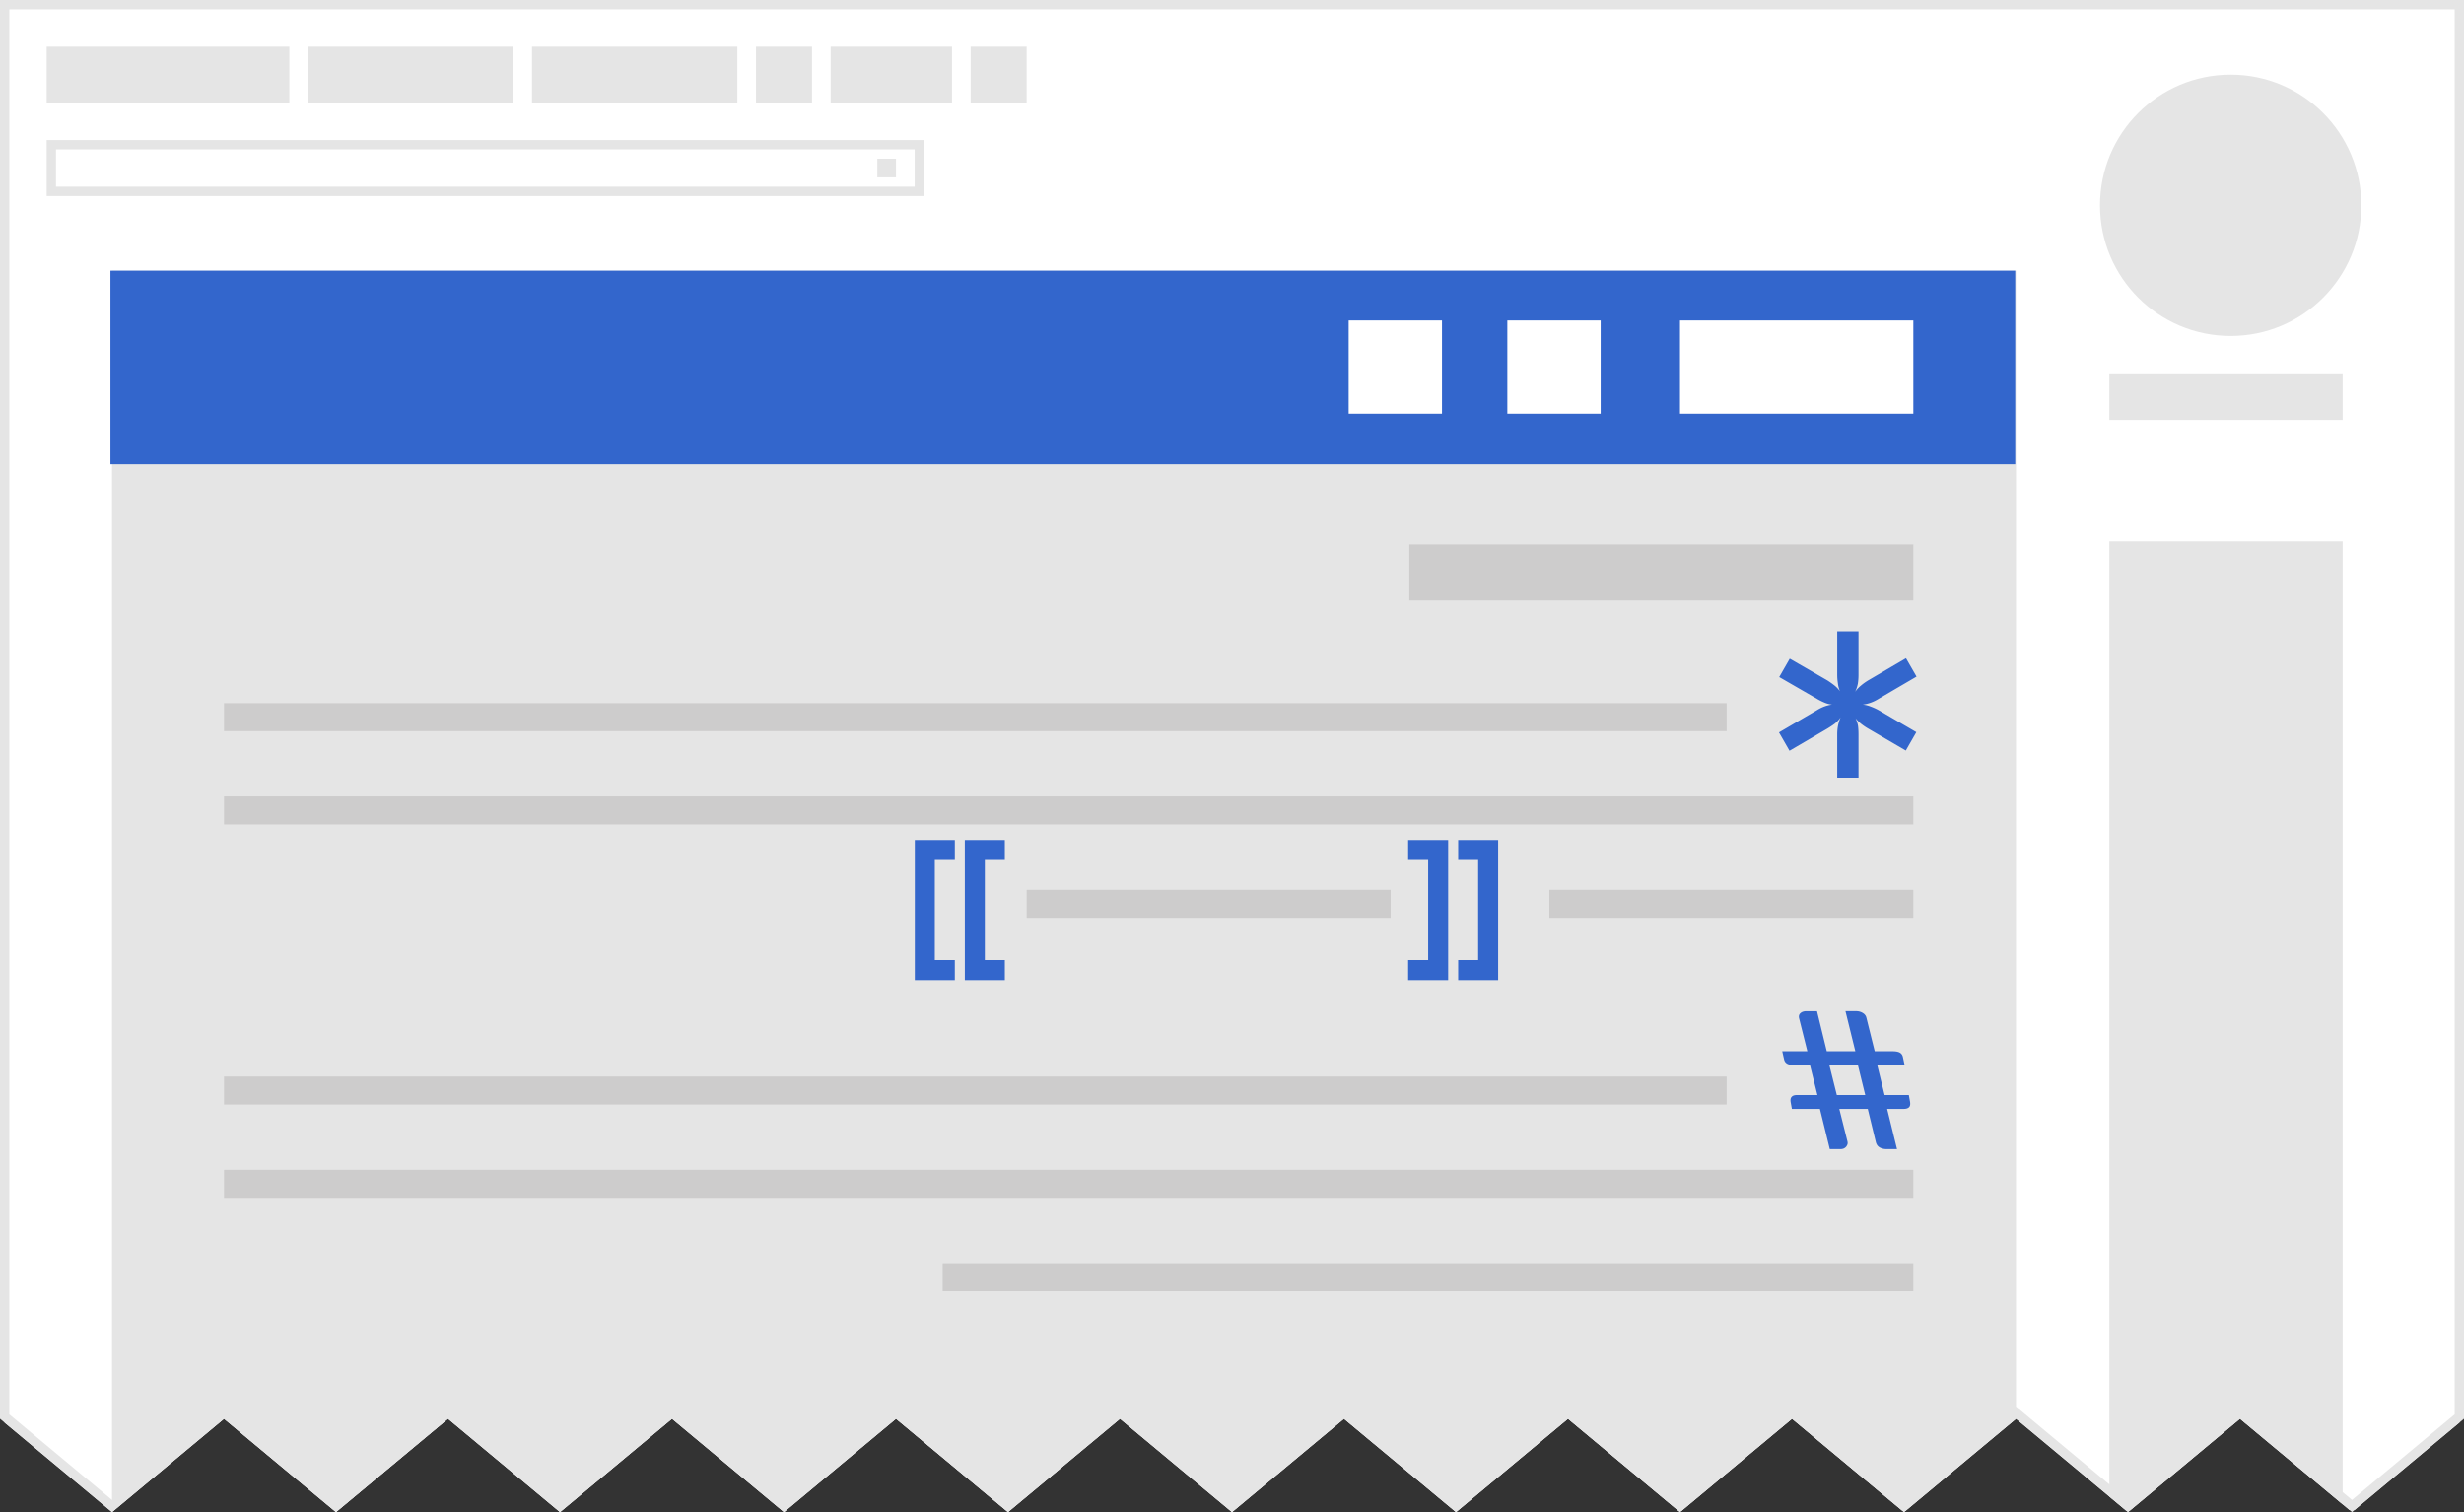 <?xml version="1.0" encoding="UTF-8"?>
<svg xmlns="http://www.w3.org/2000/svg" width="264" height="162" viewBox="0 0 264 162">
	<rect x="0" y="0" width="264" height="162" fill="#333333" stroke="none"/>
	<defs>
		<clipPath id="jagged-edge">
			<path d="M0 0v152l12 10 12-10 12 10 12-10 12 10 12-10 12 10 12-10 12 10 12-10 12 10 12-10 12 10 12-10 12 10 12-10 12 10 12-10 12 10 12-10 12 10 12-10V0z"/>
		</clipPath>
	</defs>
	<g id="screenshot" transform="matrix(-1 0 0 1 264 0)" clip-path="url(#jagged-edge)">
		<path id="background" fill="#fff" d="M263.5 162.25l-263-.5V.5h263z"/>
		<path id="article" fill="#e5e5e5" d="M252 162.496V29H48v133.496z"/>
		<path id="logo" fill="#e5e5e5" d="M11 22c0-7.732 6.268-14 14-14s14 6.268 14 14-6.268 14-14 14-14-6.268-14-14z"/>
		<path id="sidebar" fill="#e5e5e5" d="M38 163.807V58H13v105.807z"/>
		<g id="personal-tools" fill="#e5e5e5">
			<path id="path5603" d="M233 5h26v6h-26zm-24 0h22v6h-22zm-24 0h22v6h-22zm-23 0h13v6h-13zm15 0h6v6h-6zm-23 0h6v6h-6z"/>
		</g>
		<g id="search" fill="#e5e5e5">
			<path id="path5717" d="M258 16v4h-92v-4h92m1-1h-94v6h94z"/>
			<path id="icon" d="M168 17h2v2h-2z"/>
		</g>
		<path id="sitename" fill="#e5e5e5" d="M38 45v-5H13v5z"/>
		<path id="border" fill="#e5e5e5" d="M0 0v162h264V0zm1 1h262v150.533l-11 9.166-12-10-12 10-12-10-12 10-12-10-12 10-12-10-12 10-12-10-12 10-12-10-12 10-12-10-12 10-12-10-12 10-12-10-12 10-12-10-12 10-11-9.168z"/>
		<path fill="#36c" d="M48.083 29h204.084v20.75H48.083z"/>
		<g fill="#fff">
			<path id="path112-4" d="M59 34.333h25v10H59z"/>
			<path id="rect116-9" d="M92.5 34.333h10v10h-10z"/>
			<path id="rect120-7" d="M109.5 34.333h10v10h-10z"/>
		</g>
		<path id="*-copy" fill="#36c" d="M73.395 78.467l-1.128 1.968-4.058-2.376a11.313 11.313 0 0 1-.792-.528 3.114 3.114 0 0 1-.623-.672c.24.56.36 1.16.36 1.8v4.656h-2.28v-4.632c0-.32.016-.616.048-.888a3.2 3.2 0 0 1 .264-.84 3.547 3.547 0 0 1-.6.6 6.7 6.7 0 0 1-.746.504l-4.032 2.352-1.128-1.968 4.032-2.352a5.52 5.52 0 0 1 .84-.384c.272-.112.56-.184.864-.216a4.147 4.147 0 0 1-1.703-.624l-4.056-2.376 1.13-1.968 4.056 2.376c.288.176.544.36.768.552.24.192.448.416.624.672a3.914 3.914 0 0 1-.288-.864 5.99 5.99 0 0 1-.073-.936v-4.68h2.28v4.632c0 .32-.024.632-.072.936a3.094 3.094 0 0 1-.216.84 3.18 3.18 0 0 1 .6-.624c.222-.176.47-.352.742-.528l4.032-2.328 1.128 1.968-4.032 2.328c-.27.16-.543.296-.815.408a2.79 2.79 0 0 1-.816.216c.542.064 1.086.264 1.63.6l4.056 2.376"/>
		<path id="Combined-Shape-Copy" fill="#36c" stroke-width=".381" d="M165.983 90h-4.286v2.143h2.144v10.714h-2.143V105h4.286zm-5.357 0h-4.287v2.143h2.143v10.714h-2.144V105h4.286zm-57.144 0h4.286v2.143h-2.143v10.714h2.143V105h-4.286zm5.358 0h4.286v2.143h-2.144v10.714h2.144V105h-4.286z"/>
		<path id="#-copy" fill="#36c" d="M68 114.11h-3.06l-.788 3.212h3.045l.8-3.212m5.048-1.482l-.194.854c-.043.213-.151.371-.323.474-.172.103-.438.154-.8.154h-1.653l-.8 3.212h2.195c.267 0 .456.065.568.196.12.124.151.336.09.638l-.116.649H69.009l-1.059 4.313H66.815c-.122 0-.237-.021-.349-.062a.836.667 0 0 1-.258-.185 1.163.928 0 0 1-.154-.278c-.026-.103-.022-.216.013-.34l.865-3.449H63.883l-.864 3.552c-.069.275-.211.47-.426.587-.215.117-.459.175-.735.175h-1.11l1.059-4.313h-1.783c-.258 0-.448-.062-.569-.185-.12-.124-.151-.34-.09-.649l.118-.649h2.595l.789-3.212H59.933l.181-.844c.043-.22.151-.381.323-.484.172-.103.439-.154.8-.154h1.899l.891-3.583c.05-.22.179-.391.387-.515a1.131.902 0 0 1 .722-.196h1.135L65.214 112.628h3.06l1.047-4.293h1.123c.275 0 .49.069.646.206.154.137.206.316.154.535l-.889 3.552h2.697"/>
		<path fill="#cdcccc" d="M59 58.333h54v6H59zm20 57.001H240v3H79.001zM59 135.334h104v3H59zm0-40h39v3H59zm0 30h181v3H59zm56-30h39v3h-39zm-35.999-20H240v3H79.001zM59 85.334h181v3H59z"/>
	</g>
</svg>
